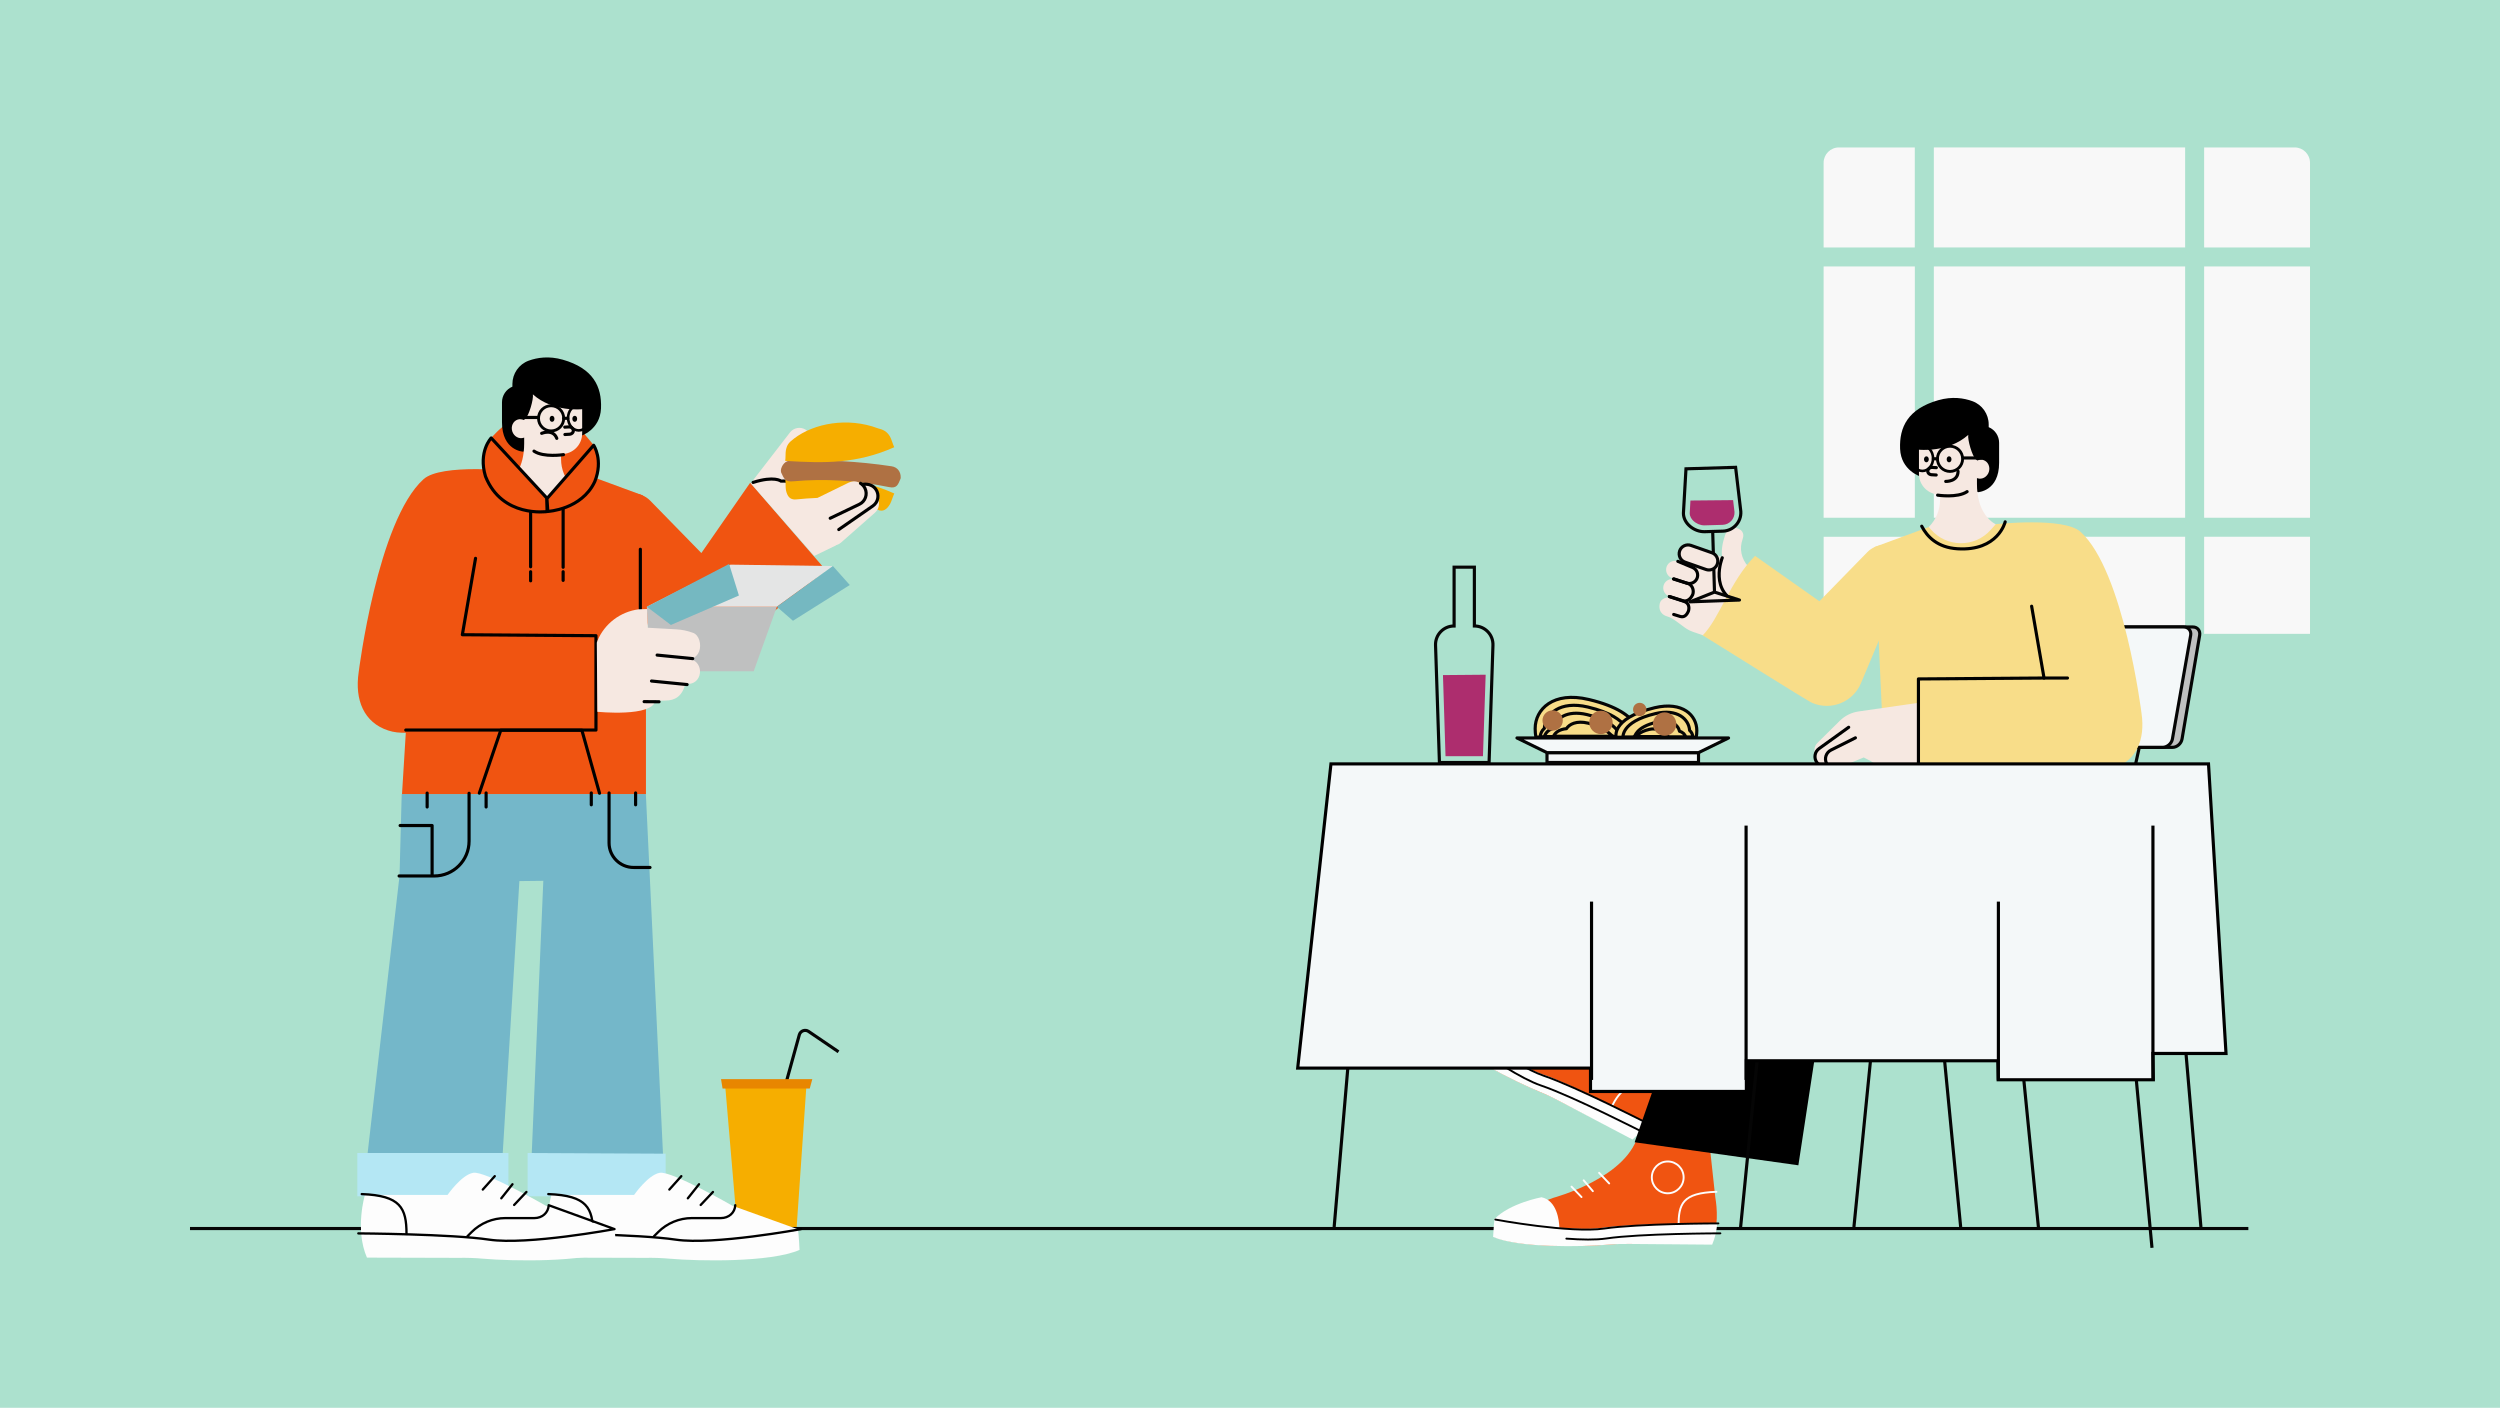 <svg xmlns="http://www.w3.org/2000/svg" xmlns:xlink="http://www.w3.org/1999/xlink" id="Capa_2" data-name="Capa 2" viewBox="0 0 792 446"><defs><style>      .cls-1 {        fill: #d4f5ff;      }      .cls-1, .cls-2, .cls-3, .cls-4, .cls-5, .cls-6, .cls-7, .cls-8, .cls-9, .cls-10, .cls-11, .cls-12, .cls-13, .cls-14 {        stroke-linecap: round;      }      .cls-1, .cls-2, .cls-3, .cls-4, .cls-5, .cls-6, .cls-7, .cls-8, .cls-9, .cls-12, .cls-13 {        stroke-linejoin: round;      }      .cls-1, .cls-4, .cls-6, .cls-8, .cls-10, .cls-15, .cls-12, .cls-13, .cls-14 {        stroke: #000;      }      .cls-2, .cls-3, .cls-5, .cls-7, .cls-9, .cls-16, .cls-17, .cls-18, .cls-19 {        stroke: #050505;      }      .cls-2, .cls-20 {        fill: #fdfdfd;      }      .cls-3, .cls-21 {        fill: #bfc0c0;      }      .cls-4, .cls-22 {        fill: #f05411;      }      .cls-5, .cls-16, .cls-15 {        fill: #f4f8f9;      }      .cls-6, .cls-7, .cls-8, .cls-10, .cls-11, .cls-12, .cls-19, .cls-13, .cls-14 {        fill: none;      }      .cls-8, .cls-14 {        stroke-width: .74px;      }      .cls-9, .cls-23 {        fill: #f8dd89;      }      .cls-10, .cls-11, .cls-16, .cls-15, .cls-17, .cls-18, .cls-19, .cls-14 {        stroke-miterlimit: 10;      }      .cls-11 {        stroke: #fdfdfd;      }      .cls-17, .cls-24 {        fill: #e4e5e5;      }      .cls-18, .cls-25 {        fill: #f6e8e1;      }      .cls-12 {        stroke-width: .91px;      }      .cls-13 {        stroke-width: .83px;      }      .cls-26, .cls-25, .cls-23, .cls-27, .cls-28, .cls-29, .cls-30, .cls-31, .cls-21, .cls-32, .cls-33, .cls-34, .cls-20, .cls-35, .cls-22, .cls-24, .cls-36 {        stroke-width: 0px;      }      .cls-27 {        fill: #f8f8f8;      }      .cls-28 {        fill: #74b7c9;      }      .cls-29 {        fill: #75b8c1;      }      .cls-30 {        fill: #ace1ce;      }      .cls-31 {        fill: #ad2d6e;      }      .cls-32 {        fill: #af7143;      }      .cls-33 {        fill: #b4e7f4;      }      .cls-34 {        fill: #333;      }      .cls-35 {        fill: #e88600;      }      .cls-36 {        fill: #f6ae00;      }    </style><symbol id="botin-convese" viewBox="0 0 118.52 59.48"><g><g><path class="cls-22" d="m117.27,45.17l-30.16-10.84S47.45,23.76,42.81.02c-.04-.21-36.13,1.55-36.13,1.55l-3.54,32.55c-.97,5.66-1.75,15.45,1.98,24.01l41.99.12c3.75-.07,7.51.05,11.25.38,13.03,1.15,46.41,1.82,59.63-4.03-.24-5.42-.71-9.42-.71-9.42Z"></path><line class="cls-11" x1="63.48" y1="21.4" x2="58.25" y2="26.91"></line><line class="cls-11" x1="71.5" y1="25.29" x2="66.73" y2="30.92"></line><line class="cls-11" x1="77.8" y1="28.57" x2="72.62" y2="33.98"></line><path class="cls-11" d="m2.54,31.24c17.77.65,19.69,6.15,19.69,18.12"></path><path class="cls-20" d="m117.83,45.39c-8.07-8.3-24.44-11.31-24.44-11.31-8.11,1.71-9.16,12.24-9.28,15.83-8.36.69-16.57.92-22.37.05-16.25-2.42-54.57-2.17-59.59-2.19.3,3.6,1.07,7.36,2.62,10.92l42.88-.36c3.75-.07,7.51.05,11.25.38,13.03,1.15,46.41,1.82,59.63-4.03-.21-4.84-.61-8.55-.69-9.28Z"></path><circle class="cls-11" cx="27.84" cy="23.76" r="8.26"></circle></g><path class="cls-10" d="m1.53,47.66s41.83.08,59.27,2.67,56.57-4.66,56.57-4.66"></path><path class="cls-10" d="m.5,52.82s41.83.08,59.27,2.67c5.42.81,12.94.66,20.72.08"></path></g></symbol></defs><g id="Capa_1-2" data-name="Capa 1"><g><rect class="cls-30" width="792" height="446" transform="translate(792 446) rotate(180)"></rect><g><path class="cls-19" d="m249.02,343.04l4.2-15.2c.35-1.27,1.85-1.82,2.94-1.08l9.48,6.45"></path><polygon class="cls-36" points="255.55 342.8 229.64 342.8 233.81 391.74 252.18 391.74 255.55 342.8"></polygon><polygon class="cls-35" points="257.34 341.87 228.42 341.87 228.91 344.85 256.53 344.85 257.34 341.87"></polygon><g><g><rect class="cls-27" x="612.64" y="46.71" width="79.61" height="31.68"></rect><rect class="cls-27" x="612.64" y="84.41" width="79.61" height="79.61"></rect><rect class="cls-27" x="698.27" y="84.41" width="33.54" height="79.61"></rect><path class="cls-27" d="m606.62,78.39h-28.9v-26.82c0-2.69,2.18-4.86,4.86-4.86h24.03v31.68Z"></path><rect class="cls-27" x="612.64" y="170.04" width="79.61" height="30.76"></rect><path class="cls-27" d="m606.62,170.04v30.76h-24.03c-2.69,0-4.86-2.18-4.86-4.86v-25.89h28.9Z"></path><rect class="cls-27" x="577.72" y="84.41" width="28.9" height="79.61"></rect><rect class="cls-27" x="698.27" y="170.04" width="33.54" height="30.76"></rect><path class="cls-27" d="m698.27,78.39v-31.68h28.68c2.69,0,4.86,2.18,4.86,4.86v26.82h-33.54Z"></path></g><line class="cls-19" x1="60.19" y1="389.2" x2="712.28" y2="389.2"></line><path class="cls-3" d="m694.73,198.63h-32c-1.42,0-2.77,1.18-3.02,2.64l-5.58,32.85c-.25,1.46.7,2.64,2.12,2.64h32c1.42,0,2.77-1.18,3.02-2.64l5.58-32.85c.25-1.46-.7-2.64-2.12-2.64Z"></path><path class="cls-5" d="m691.8,198.63h-33.15c-1.47,0-2.87,1.18-3.13,2.64l-5.78,32.85c-.26,1.46.73,2.64,2.2,2.64h33.15c1.47,0,2.87-1.18,3.13-2.64l5.78-32.85c.26-1.46-.73-2.64-2.2-2.64Z"></path><line class="cls-19" x1="677.65" y1="237.11" x2="676.09" y2="244.16"></line><rect class="cls-2" x="475.7" y="244.2" width="220.8" height="5.95" rx="2.97" ry="2.97" transform="translate(1172.2 494.35) rotate(180)"></rect><rect class="cls-17" x="475.7" y="244.2" width="157.11" height="5.95" rx="2.51" ry="2.51" transform="translate(1108.5 494.35) rotate(-180)"></rect><path class="cls-25" d="m537.25,185.61c-.3,0-.61-.05-.91-.15l-6.62-2.32c-1.47-.5-2.25-2.1-1.75-3.57.5-1.47,2.1-2.25,3.57-1.75l6.62,2.32c1.47.5,2.25,2.1,1.75,3.57-.4,1.17-1.49,1.9-2.66,1.9Z"></path><path class="cls-25" d="m536.34,191.38c-.3,0-.61-.05-.91-.15l-6.62-2.32c-1.47-.5-2.25-2.1-1.75-3.57.5-1.47,2.1-2.25,3.57-1.75l6.62,2.32c1.47.5,2.25,2.1,1.75,3.57-.4,1.17-1.49,1.9-2.66,1.9Z"></path><path class="cls-25" d="m532.4,174.86c.5-1.47,2.1-2.25,3.57-1.75l9.58,3.35c-.25-2.29.07-4.28.99-7.05.49-1.49,2.01-2.47,3.53-2.12,1.76.4,2.61,1.67,2.04,3.33-.14.42-.26.83-.36,1.24-.73,3.11.48,6.32,2.9,8.41,2.68,2.32,3.85,6.12,2.63,9.67l-2.77,8.08c-1.42,4.14-5.93,6.35-10.07,4.93l-8.08-2.77c-.36-.12-.71-.27-1.05-.43-2.44-1.17-4.75-3.87-7.37-4.55,0,0-2.83-.71-2.12-4.04.33-1.56,2.41-2.21,3.94-1.82v-.1c-.11-1.33-.06-.38.4-1.71l2.11-6.16c.36-1.05.91-1.99,1.59-2.8l.27-.14c-1.47-.5-2.25-2.1-1.75-3.57Z"></path><path class="cls-6" d="m545.61,176.7s-4.57,11.15,5.96,14.76"></path><path class="cls-23" d="m556.01,176.11s11.69,8.24,20.37,14.37l15.2-15.57c2.84-2.91,7.5-2.96,10.41-.12,2.22,2.17,2.77,5.41,1.64,8.11l-14.08,33.53c-2.51,5.98-9.39,8.79-15.37,6.28-1.34-.45-32.5-20.13-34.77-21.43,5.36-5.36,8.65-17.23,16.59-25.16Z"></path><path class="cls-23" d="m593.82,173.31l17.22-6.35,21.22-.9s21.56-2.35,26.84,2.41c13.74,12.37,19.34,57.55,19.34,57.55,1.2,8.24-1.58,14.94-8.78,17.29-1.74.59-3.5.73-5.27.67l-56.92-.42c0-1.67,0-3.5,0-5.56h-10.7s-2.96-64.69-2.96-64.69Z"></path><line class="cls-6" x1="647.55" y1="214.8" x2="654.97" y2="214.8"></line><path class="cls-25" d="m577.87,242.61c-.93-.04-1.84-.49-2.43-1.31-1.02-1.41-.7-3.38.72-4.4l9.67-6.96c1.41-1.02,3.38-.7,4.4.72,1.02,1.41.7,3.38-.72,4.4l-9.67,6.96c-.59.43-1.29.62-1.96.59Z"></path><g><path class="cls-25" d="m607.64,243.56v-.09s.04.05,0,.09Z"></path><path class="cls-25" d="m575.64,239.74c.68.74,1.63,1.09,2.57,1.02.05,0,.1-.02.15-.02.05.34.15.68.32,1,.61,1.17,1.85,1.8,3.08,1.68.4-.04.79-.15,1.17-.34l7.49-3.12,2.12,1.08c4.12,2.88,8.22,2.4,8.22,2.4,0,0,6.42-.31,6.88.03l-.12-20.79-18.74,2.71c-2.24.32-4.32,1.36-5.93,2.95l-7.01,6.94c-1.29,1.17-1.38,3.17-.2,4.45Zm10.81-5.61h0s-.02.02-.02.02l.02-.02Z"></path></g><path class="cls-6" d="m579.86,243.15c-.5-.3-.93-.74-1.21-1.3-.78-1.56-.15-3.45,1.41-4.23l7.73-3.87"></path><path class="cls-6" d="m579.08,242.8c-.22.04-.84.06-1.07.05-.93-.04-1.84-.49-2.43-1.31-1.02-1.41-.7-3.38.72-4.4l9.36-6.74"></path><path class="cls-6" d="m635.24,165.32s-2.2,9.36-15.14,8.53c-6.27-.4-9.57-3.78-11.3-7.15"></path><path class="cls-6" d="m531.54,177.83l4.65,1.93c1.36.57,2,2.14,1.41,3.5h0c-.54,1.24-1.92,1.88-3.21,1.48l-4.23-1.31"></path><path class="cls-6" d="m530.3,183.4l4.57,1.5c1.36.57,1.9,2.28,1.32,3.64v-.08c-.54,1.24-1.75,2.25-3.04,1.85l-4.23-1.31"></path><path class="cls-6" d="m528.83,188.98l4.57,1.5c2.4.77,1.47,3.17,1.47,3.17-.54,1.24-1.34,2.03-2.63,1.63l-2.01-.62"></path><g><path class="cls-26" d="m626.56,155.93s6.76-.24,6.76-9.32v-6.33c0-2.17-1.3-4.12-3.3-4.96h0v-.84c0-3.29-2.05-6.25-5.14-7.38-2.73-1-6.44-1.57-10.82-.32-9.64,2.75-12.39,8.53-12.11,15.42.28,6.88,6.46,8.76,6.46,8.76l2.09.65c0,3.17,1.18,4.71,4.35,4.7,5.41,0,11.72-.91,11.72-.39Z"></path><path class="cls-25" d="m626.3,153.32v-1.88c.06.03.12.06.18.08,1.46.48,3.07-.43,3.59-2.02.52-1.59-.25-3.27-1.71-3.75-.65-.21-1.33-.14-1.94.14l-.45-.36c-1.17-.94-2.7-6.29-2.42-7.77-6.4,5.75-15.62,4.7-15.62,4.7h0v7.67c0,3.62,2.93,6.55,6.55,6.55h.14s0,1.61,0,1.61c0,3.25-1.29,6.37-3.59,8.67h0s.24.27.63.72c4.99,5.82,13.97,5.89,19.04.14l1.55-1.76s-2.25-.93-3.98-4.03c-1.09-1.95-1.97-4.75-1.97-8.72Z"></path><path class="cls-6" d="m613.84,156.86s6.27.98,9.34-1.11"></path><ellipse class="cls-26" cx="617.47" cy="145.51" rx=".76" ry=".95"></ellipse><path class="cls-26" d="m611.04,145.51c0,.52-.34.95-.76.95s-.76-.42-.76-.95.34-.95.76-.95.76.42.76.95Z"></path><path class="cls-6" d="m616.41,152.51s3.9.14,3.9-3.21"></path><path class="cls-6" d="m613.38,150.48c-.52,0-1.03-.03-1.54-.09-.79-.1-1.27-.76-1.09-1.38t0,0c.18-.62.8-1,1.42-.93.42.05.84.07,1.26.07"></path><circle class="cls-12" cx="617.77" cy="145.36" r="3.99"></circle><ellipse class="cls-13" cx="609.02" cy="145.21" rx="3.37" ry="3.99"></ellipse><line class="cls-6" x1="621.94" y1="145.08" x2="627.63" y2="145.08"></line><line class="cls-6" x1="613.78" y1="145.36" x2="612.5" y2="145.33"></line></g><path class="cls-2" d="m570.77,283.98h103.04c1.15,0,2.08.93,2.08,2.08v1.79c0,1.15-.93,2.08-2.08,2.08h-103.04c-1.64,0-2.97-1.33-2.97-2.97h0c0-1.64,1.33-2.97,2.97-2.97Z" transform="translate(1243.69 573.9) rotate(-180)"></path><path class="cls-17" d="m562.63,283.97h72.19c.97,0,1.75.79,1.75,1.75v2.44c0,.97-.79,1.75-1.75,1.75h-72.19c-1.64,0-2.97-1.33-2.97-2.97h0c0-1.64,1.33-2.97,2.97-2.97Z" transform="translate(1196.24 573.88) rotate(-180)"></path><line class="cls-19" x1="671.88" y1="289.61" x2="681.75" y2="395.31"></line><line class="cls-19" x1="685.33" y1="250.1" x2="697.25" y2="388.73"></line><line class="cls-19" x1="434.58" y1="250.1" x2="422.66" y2="388.73"></line><line class="cls-19" x1="675.05" y1="250.15" x2="670.79" y2="283.8"></line><use width="118.52" height="59.48" transform="translate(545.32 358.5) rotate(-180) scale(.61 -.61)" xlink:href="#botin-convese"></use><use width="118.52" height="59.48" transform="translate(536.15 330.5) rotate(-152.76) scale(.61 -.61)" xlink:href="#botin-convese"></use><path class="cls-34" d="m580.03,249.76l-40.97.75-46.1,59.35,45.73,23.49,36.71-81.82c1.1-1.87,4.63-1.77,4.63-1.77Z"></path><path class="cls-26" d="m663.86,250.83v4.02c0,15.82-12.82,28.64-28.64,28.64h-50.62c-1.04,0-1.93.76-2.09,1.79l-12.79,83.89-51.87-7.3,33.06-94.38c3.67-10.43,13.55-17.38,24.61-17.3l88.34.64Z"></path><path class="cls-34" d="m663.37,250.51l-.93,13.26c-4.64,15.12-20.66,23.63-35.78,18.99l-48.38-32.68,85.09.42Z"></path><line class="cls-19" x1="635.94" y1="289.61" x2="645.81" y2="389.2"></line><line class="cls-19" x1="561.25" y1="289.61" x2="551.38" y2="389.2"></line><line class="cls-19" x1="597.19" y1="289.61" x2="587.32" y2="388.73"></line><line class="cls-19" x1="607.76" y1="250.25" x2="621.14" y2="388.73"></line><path class="cls-6" d="m643.62,192.05l3.93,22.75-39.79.29v28.1"></path></g><polygon class="cls-15" points="421.65 242 699.65 242 705.2 333.74 682.04 333.74 682.18 342.07 633.01 342.07 632.91 336.05 553.25 336.05 553.25 345.78 503.87 345.78 503.87 338.37 411.11 338.37 421.65 242"></polygon><line class="cls-15" x1="633.09" y1="285.63" x2="633.09" y2="342.12"></line><line class="cls-15" x1="682.05" y1="261.55" x2="682.05" y2="342.12"></line><line class="cls-15" x1="504.2" y1="285.63" x2="504.2" y2="342.12"></line><line class="cls-15" x1="553.16" y1="261.55" x2="553.16" y2="342.12"></line><path class="cls-19" d="m467.08,198.31v-18.63h-6.42v18.63h0c-3.33,0-5.99,2.76-5.88,6.08l1.23,37.18h15.73l1.23-37.18c.11-3.33-2.56-6.08-5.88-6.08h0Z"></path><polygon class="cls-31" points="470.66 213.75 469.8 239.57 457.94 239.57 457.13 213.87 470.66 213.75"></polygon><path class="cls-19" d="m545.79,168.27c3.33-.1,5.91-2.93,5.7-6.25l-1.65-13.97-15.72.47-.81,14.04c-.01,3.3,3.41,5.94,6.7,5.88l5.78-.17Z"></path><path class="cls-31" d="m549.05,158.44l.44,3.75c.05,1.04-.3,2.04-1.01,2.81-.72.79-1.7,1.24-2.76,1.27l-5.82.17c-1.24,0-2.59-.58-3.51-1.5-.49-.49-1.07-1.29-1.09-2.33l.23-4.04,13.51-.13Z"></path><line class="cls-19" x1="542.59" y1="168.66" x2="543.15" y2="187.43"></line><polygon class="cls-7" points="535.41 190.66 543.14 187.58 551.06 190.09 535.41 190.66"></polygon><path class="cls-18" d="m541.39,180.57c-.3,0-.61-.05-.91-.15l-6.62-2.32c-1.47-.5-2.25-2.1-1.75-3.57.5-1.47,2.1-2.25,3.57-1.75l6.62,2.32c1.47.5,2.25,2.1,1.75,3.57-.4,1.17-1.49,1.9-2.66,1.9Z"></path><rect class="cls-16" x="490.09" y="238.44" width="48" height="3.11"></rect><polygon class="cls-5" points="547.6 233.79 480.58 233.79 490.09 238.44 538.09 238.44 547.6 233.79"></polygon><g><path class="cls-9" d="m518.79,233.5c0,.72,2.9-7.54-15.46-11.9-11.33-2.69-16.99,3.12-16.99,9.21,0,.92.08,1.82.22,2.7h32.23Z"></path><path class="cls-9" d="m487.91,233.43c.11-1.02.52-1.98,1.33-2.67.32-4.57,4.92-8.88,13.8-6.77,14.43,3.43,12.78,9.8,13.19,9.43h-28.32Z"></path><path class="cls-9" d="m489.26,233.35c.36-1.17,1.26-2.18,2.89-2.64.64-3.04,4.18-5.86,10.6-4.33,10.5,2.49,10.1,6.97,10.92,6.97h-24.41Z"></path><path class="cls-9" d="m492.13,233.26c.57-1.21,1.85-2.2,4.12-2.42.89-1.41,3.18-2.63,6.85-1.75,6.09,1.45,6.87,3.84,8,4.16h-18.97Z"></path></g><g><path class="cls-9" d="m512.06,233.55c0,.57-2.28-5.92,12.14-9.34,8.9-2.11,13.35,2.45,13.35,7.23,0,.72-.06,1.43-.18,2.12h-25.32Z"></path><path class="cls-9" d="m536.32,233.49c-.09-.8-.41-1.56-1.05-2.1-.25-3.59-3.87-6.97-10.84-5.32-11.34,2.69-10.04,7.7-10.36,7.41h22.25Z"></path><path class="cls-9" d="m534.01,233.43c-.24-.78-.84-1.46-1.94-1.77-.43-2.04-2.81-3.93-7.12-2.91-7.05,1.67-6.78,4.68-7.33,4.68h16.38Z"></path><path class="cls-9" d="m528.43,233.36c-.31-.66-1.01-1.2-2.24-1.32-.48-.77-1.73-1.43-3.73-.96-3.32.79-3.74,2.09-4.36,2.27h10.34Z"></path></g><circle class="cls-32" cx="507.18" cy="228.86" r="3.71"></circle><circle class="cls-32" cx="491.88" cy="228.25" r="3.22"></circle><circle class="cls-32" cx="527.35" cy="229.38" r="3.71"></circle><circle class="cls-32" cx="519.46" cy="224.76" r="2.11"></circle><polygon class="cls-28" points="210.27 370.5 204.61 251.56 203.73 251.56 175.66 251.56 166.31 251.56 131.99 251.56 127.26 251.57 126.57 277.47 115.59 372.89 158.8 372.89 164.54 279.13 172.12 279.04 168.24 370.5 210.27 370.5"></polygon><rect class="cls-33" x="113.2" y="365.27" width="47.86" height="13.71"></rect><polygon class="cls-33" points="210.88 379.2 167.15 378.98 167.15 365.27 210.88 365.49 210.88 379.2"></polygon><path class="cls-22" d="m202.11,190.31l1.52-33.37-18.32-6.75-22.57-.95s-22.93-2.5-28.55,2.56c-14.62,13.16-20.57,61.22-20.57,61.22-1.28,8.76,1.68,15.89,9.34,18.39,1.86.62,3.72.78,5.6.71l-1.2,19.43h77.28v-61.25h-2.53Z"></path><path class="cls-22" d="m237.65,152.94l-15.46,22.26-16.17-16.56c-3.02-3.09-7.98-3.15-11.07-.13-2.36,2.31-3.6,6.42-2.41,9.29l14.98,35.67c2.67,6.36,10.65,8.69,17.01,6.02,1.43-.48,37.13-28.83,37.13-28.83l-24-27.72Z"></path><line class="cls-22" x1="146.46" y1="201.08" x2="138.57" y2="201.08"></line><path class="cls-6" d="m150.65,176.88l-4.18,24.2,42.33.31c0,14.56,0,23.38,0,29.89h-60.25"></path><g><path class="cls-20" d="m200.9,378.56h-26.2s-3.25,10.9.65,19.85l29,.08c2.59-.05,5.18.03,7.77.26,9,.8,32.06,1.26,41.18-2.79-.16-3.74-.49-6.51-.49-6.51l-20.83-7.49s-19.2-11.07-22.95-10.42c-3.74.65-8.14,7-8.14,7Z"></path><line class="cls-14" x1="215.84" y1="372.61" x2="212.05" y2="376.85"></line><line class="cls-14" x1="221.45" y1="375.17" x2="217.91" y2="379.62"></line><line class="cls-14" x1="225.86" y1="377.62" x2="221.98" y2="381.73"></line><path class="cls-14" d="m232.93,381.81c-.11,2.4-2.08,4.08-4.53,4.08h-9.18c-4.02,0-7.88,1.6-10.72,4.44l-1.34,1.34"></path><path class="cls-14" d="m173.7,378.29c12.27.45,14.18,4.37,14.18,12.63"></path><path class="cls-14" d="m172.62,390.74s29.42.19,41.46,1.98c12.04,1.79,39.7-3.34,39.7-3.34"></path></g><g><path class="cls-20" d="m141.8,378.56h-26.2s-3.25,10.9.65,19.85l29,.08c2.59-.05,5.18.03,7.77.26,9,.8,32.06,1.26,41.18-2.79,1.09-3.78.92-6.55-.49-6.51l-20.83-7.49s-19.2-11.07-22.95-10.42-8.14,7-8.14,7Z"></path><line class="cls-14" x1="156.74" y1="372.61" x2="152.95" y2="376.85"></line><line class="cls-14" x1="162.35" y1="375.17" x2="158.81" y2="379.62"></line><line class="cls-14" x1="166.76" y1="377.62" x2="162.88" y2="381.73"></line><path class="cls-14" d="m114.6,378.29c12.27.45,14.18,4.37,14.18,12.63"></path><path class="cls-8" d="m113.52,390.74s29.42.19,41.46,1.98,39.7-3.34,39.7-3.34l-20.85-7.57c-.11,2.4-2.08,4.08-4.53,4.08h-9.18c-4.02,0-7.88,1.6-10.72,4.44l-1.34,1.34"></path></g><polyline class="cls-10" points="219.63 208.85 213.19 207.74 208.8 207.1"></polyline><line class="cls-6" x1="202.86" y1="192.97" x2="202.86" y2="174.01"></line><line class="cls-1" x1="168.1" y1="181.13" x2="168.1" y2="184"></line><line class="cls-1" x1="168.1" y1="159.47" x2="168.1" y2="179.55"></line><line class="cls-1" x1="178.4" y1="181.13" x2="178.4" y2="183.86"></line><line class="cls-1" x1="178.4" y1="158.75" x2="178.4" y2="179.7"></line><polyline class="cls-6" points="151.85 251.27 158.65 231.34 184.34 231.34 189.93 251.3"></polyline><path class="cls-22" d="m155.59,138.76s3.05-3.56,5.43-4.72c9.9-4.88,17.54-1.57,22.81,1.88l4.02,4.82-14.27,21.53-17.99-23.51Z"></path><line class="cls-6" x1="154" y1="251.21" x2="154" y2="255.65"></line><line class="cls-6" x1="135.32" y1="251.26" x2="135.32" y2="255.65"></line><line class="cls-6" x1="187.32" y1="251.21" x2="187.32" y2="254.96"></line><path class="cls-6" d="m148.6,251.31v15.16c0,6.1-4.94,11.04-11.04,11.04h-11.12"></path><polyline class="cls-6" points="136.89 277.21 136.89 261.53 126.76 261.53"></polyline><path class="cls-6" d="m192.95,251.21v15.82c0,4.3,3.49,7.78,7.78,7.78h5.19"></path><line class="cls-6" x1="201.36" y1="251.21" x2="201.36" y2="254.96"></line><g><path class="cls-26" d="m165.79,143.1s-6.76-.24-6.76-9.32v-6.33c0-2.17,1.3-4.12,3.3-4.96h0v-.84c0-3.29,2.05-6.25,5.14-7.38,2.73-1,6.44-1.57,10.82-.32,9.64,2.75,12.39,8.53,12.11,15.42s-6.46,8.76-6.46,8.76l-2.09.65c0,3.17-1.18,4.71-4.35,4.7-5.41,0-11.72-.91-11.72-.39Z"></path><path class="cls-25" d="m166.06,140.49v-1.88c-.06.03-.12.06-.18.08-1.46.48-3.07-.43-3.59-2.02-.52-1.59.25-3.27,1.71-3.75.65-.21,1.33-.14,1.94.14l.45-.36c1.17-.94,2.7-6.29,2.42-7.77,6.4,5.75,15.62,4.7,15.62,4.7h0v7.67c0,3.62-2.93,6.55-6.55,6.55h-.14s0,1.61,0,1.61c0,3.25,1.29,6.37,3.59,8.67h0s-.24.27-.63.72c-4.99,5.82-13.97,5.89-19.04.14l-1.55-1.76s2.25-.93,3.98-4.03c1.09-1.95,1.97-4.75,1.97-8.72Z"></path><path class="cls-6" d="m178.51,144.03s-6.27.98-9.34-1.11"></path><ellipse class="cls-26" cx="174.89" cy="132.68" rx=".76" ry=".95"></ellipse><ellipse class="cls-26" cx="182.08" cy="132.68" rx=".76" ry=".95"></ellipse><path class="cls-6" d="m171.6,137.28s3.59-1.54,4.79,1.59"></path><path class="cls-6" d="m178.97,137.65c.52,0,1.03-.03,1.54-.09.79-.1,1.26-.76,1.09-1.38h0c-.18-.62-.8-1-1.42-.93-.41.05-.84.07-1.26.07"></path><circle class="cls-12" cx="174.59" cy="132.53" r="3.99"></circle><ellipse class="cls-13" cx="183.34" cy="132.37" rx="3.37" ry="3.99"></ellipse><line class="cls-6" x1="170.42" y1="132.25" x2="164.73" y2="132.25"></line><line class="cls-6" x1="178.58" y1="132.53" x2="179.86" y2="132.5"></line></g><path class="cls-4" d="m153.8,150.91c5.26,13.25,19.5,11.15,19.5,11.15l-.03-4.23-17.66-19.08s-4.17,4.31-1.81,12.16Z"></path><path class="cls-4" d="m173.55,162.02l-.28-4.05,14.8-16.91s3.13,4.63.35,11.52c-4.19,8.91-14.87,9.44-14.87,9.44Z"></path><path class="cls-21" d="m205.21,198.87l-.3-6.65h41.19l-7.33,20.44h-31.78s-1.2-13.79-1.78-13.79Z"></path><path class="cls-25" d="m189.07,203.59c.06-.21.13-.4.2-.59,2.25-5.44,7.28-9.23,13.13-9.98l2.58-.08.25,5.93,9.08.51c1.76.1,3.49.46,5.14,1.07h0c2.04.61,2.86,3.77,2.03,5.94-.41,1.09-1.23,1.87-2.19,2.2l-.81.27c1.71.11,3.09,1.58,3.27,3.48.22,2.34-1.47,4.36-3.59,4.28l-.98-.22c-.99,4.26-3.4,5.53-6.34,5.53,0,0-2.48.12-3.2,0-.91,5.33-18.4,3.56-18.4,3.57"></path><line class="cls-6" x1="206.4" y1="215.75" x2="217.67" y2="216.87"></line><line class="cls-6" x1="208.18" y1="207.53" x2="219.45" y2="208.65"></line><line class="cls-6" x1="208.78" y1="222.32" x2="204.06" y2="222.28"></line><polygon class="cls-24" points="204.91 192.22 231.43 178.88 263.87 179.33 246.09 192.22 204.91 192.22"></polygon><polygon class="cls-29" points="230.98 178.66 234.09 188.66 212.54 197.99 204.91 192.22 230.98 178.66"></polygon><polygon class="cls-29" points="246.09 192.22 251.21 196.66 269.21 185.33 263.87 179.33 246.09 192.22"></polygon><path class="cls-25" d="m237.69,152.92l20.26,23.2,6.81-3.3-.59-11.43-7.05-6.35c-4.89-3.55-9.83-3.06-9.83-3.06,0,0-10.25,1.51-9.59.94Z"></path><path class="cls-25" d="m238.49,152.25l11.83-15.32c1.17-1.43,3.2-1.8,4.8-.88h0c1.74,1,2.4,3.19,1.49,4.99l-8.23,16.21-9.89-4.99Z"></path><path class="cls-6" d="m257.24,155.48c-4.89-3.55-9.83-3.06-9.83-3.06,0,0-2.03-1.73-8.83.41"></path><path class="cls-36" d="m277.86,161.4c-7.84-4.28-16.98-4.05-25.64-3.18-2.07.21-2.86-1.17-3.23-2.94-.18-.88-.05-2.43-.21-3.41,12.74-.72,22.67-.84,34.53,4.47-.45.92-.89,2.56-1.35,3.35-.93,1.61-2.23,2.72-4.1,1.7Z"></path><path class="cls-32" d="m281.68,154.32c-10.22-2.07-20.11-2.79-30.5-1.83-2.49.23-2.81-.89-3.73-2.84,0-.02.16.7-.04-.26-.21-.97.83-3.38,2.8-3.44,11.1-.34,21.33.12,32.26,1.77,1.83.28,2.9,1.72,2.87,3.52,0,.19-.02.35-.08.49-.77,1.81-1.14,3.09-3.58,2.59Z"></path><path class="cls-36" d="m278.12,135.69c-9.62-3.61-20.25-1.59-26.57,3.25-1.65,1.27-2.2,1.89-2.57,3.66-.18.88-.06,2.43-.23,3.41,12.73.77,22.67.93,34.55-4.33-.45-.92-.88-2.56-1.34-3.36-.92-1.61-2.19-2.25-3.85-2.63Z"></path><path class="cls-25" d="m270.26,152.51c1.49-.11,2.96.67,3.67,2.09.93,1.87.17,4.15-1.7,5.08l-10.44,5.19c-1.87.93-6.2.9-7.13-.98-.93-1.87-.85-3.61,1.03-4.54l13.17-6.45c.45-.23.93-.35,1.41-.39Z"></path><path class="cls-25" d="m274.93,153.57c1.12.07,2.21.63,2.9,1.62,1.19,1.72.76,4.08-.96,5.27l-11.77,8.16c-1.72,1.19-4.08.76-5.27-.96-1.19-1.72-.76-4.08.96-5.27l11.77-8.16c.72-.5,1.56-.72,2.37-.67Z"></path><path class="cls-25" d="m274.47,155.79c1.12-.07,2.26.37,3.06,1.28,1.38,1.57,1.23,3.96-.34,5.35l-10.75,9.47c-1.57,1.38-3.96,1.23-5.35-.34-1.38-1.57-1.23-3.96.34-5.35l10.75-9.47c.66-.58,1.47-.89,2.28-.94Z"></path><path class="cls-6" d="m272.6,153.11c.6.37,1.1.91,1.43,1.59.9,1.89.11,4.15-1.78,5.05l-9.24,4.43"></path><path class="cls-6" d="m273.29,153.43c.27-.04,1.01-.05,1.28-.03,1.12.07,2.21.63,2.9,1.62,1.19,1.72.76,4.08-.96,5.27l-10.78,7.47"></path></g></g></g></svg>
